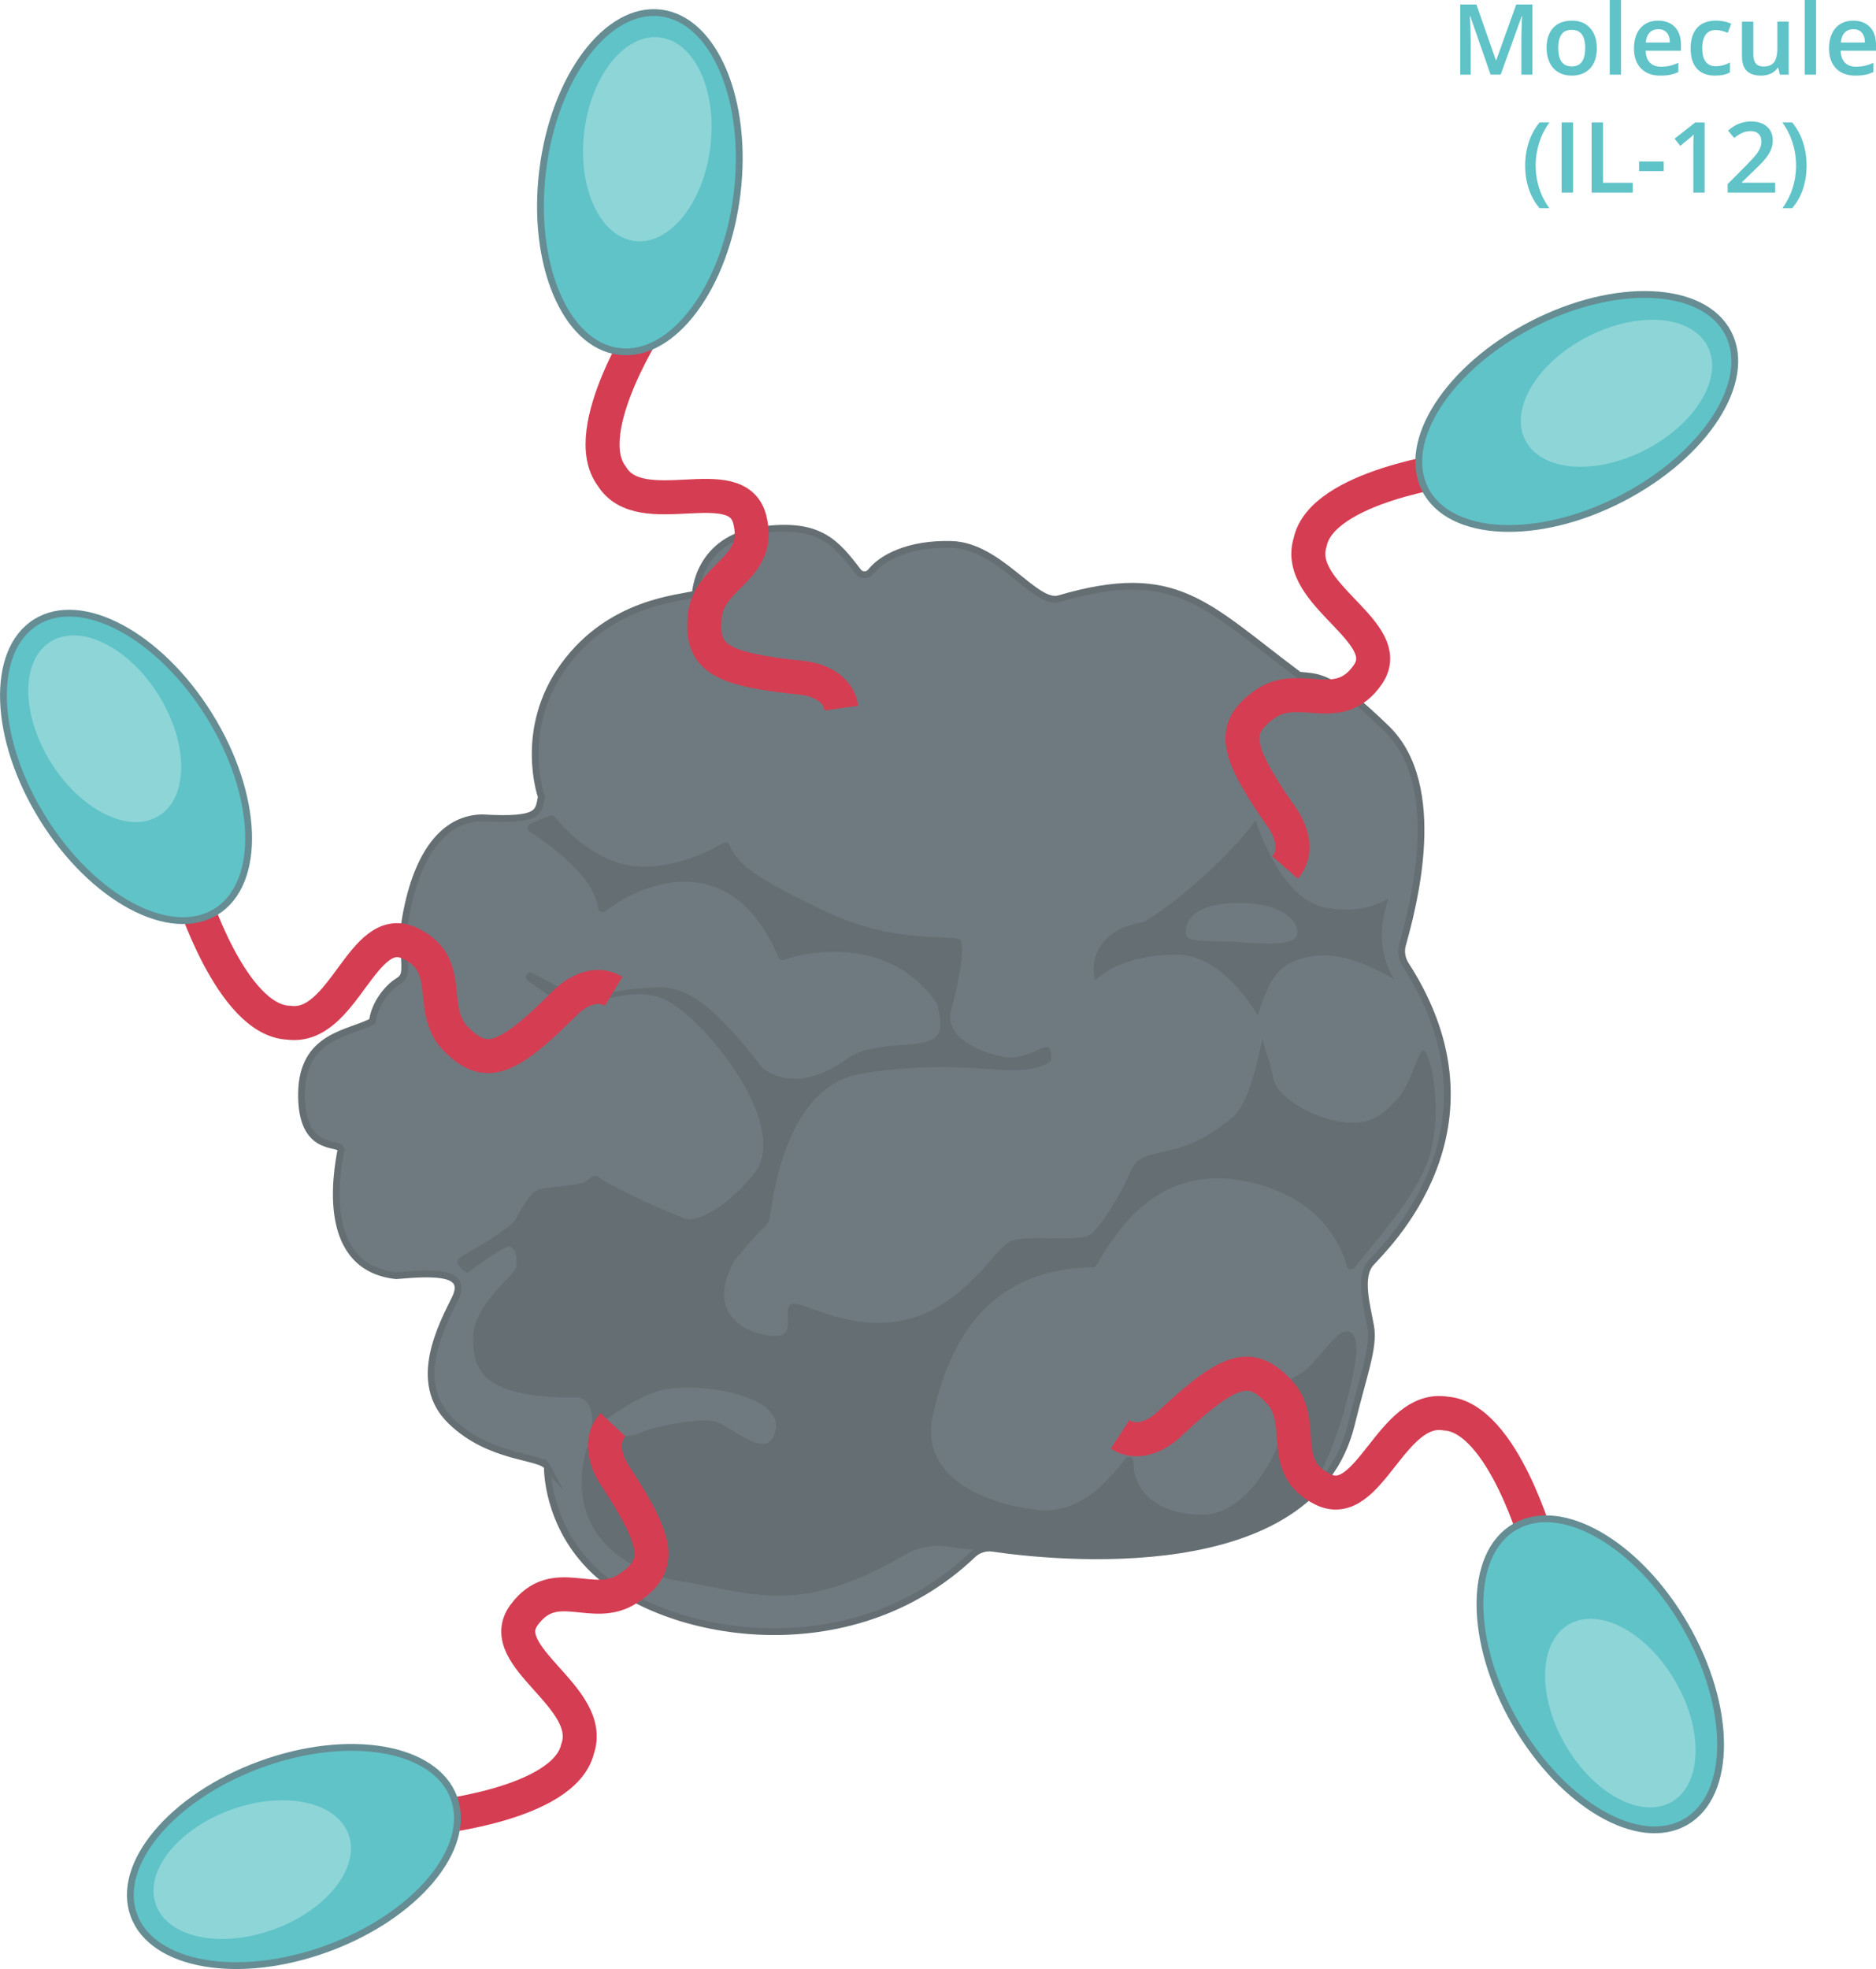 <?xml version="1.0" encoding="UTF-8"?>
<svg id="Layer_2" xmlns="http://www.w3.org/2000/svg" viewBox="0 0 541.9 568.56">
  <defs>
    <style>
      .cls-1, .cls-2, .cls-3, .cls-4, .cls-5 {
        stroke-miterlimit: 10;
      }

      .cls-1, .cls-2, .cls-4, .cls-5 {
        stroke-width: 1.96px;
      }

      .cls-1, .cls-3 {
        fill: none;
      }

      .cls-1, .cls-4 {
        stroke: #6f7a80;
      }

      .cls-2 {
        fill: #6f7a80;
        stroke: #646e73;
      }

      .cls-6, .cls-5 {
        fill: #5fc3c8;
      }

      .cls-3 {
        stroke: #d53d52;
        stroke-width: 9.82px;
      }

      .cls-4, .cls-7 {
        fill: #646e73;
      }

      .cls-5 {
        stroke: #658d93;
      }

      .cls-8 {
        fill: #8ed5d7;
      }
    </style>
  </defs>
  <g id="Layer_6">
    <g>
      <g>
        <path class="cls-2" d="M158.11,423.58s-.38,16.57,13.36,29.77c20.17,19.4,74.04,29.41,109.56-4.47,1.54-1.47,3.69-2.11,5.8-1.8,17.06,2.49,92.34,10.7,103.55-35.91,3.42-14.1,6.64-22.08,5.54-28.18s-3.46-14.21.02-18.25c3.42-3.97,40.81-38.58,10.11-86.13-1.11-1.72-1.48-3.81-.93-5.78,2.99-10.76,12.52-45.82-4.6-62.46-16.46-16-19.78-14.74-25.28-15.42-26.94-20.09-35.32-32.12-69.53-22.01-6.9,1.57-17.1-15.34-30.83-15.73-12.43-.36-20.24,3.91-23.34,7.87-.94,1.19-2.72,1.19-3.64,0-6.44-8.43-11.26-14.35-27.99-12.05-18.56,2.54-19.05,18.5-19.05,18.5-4.63,1.29-24.48,2.19-37.94,20.63-13.46,18.45-6.55,37.92-6.55,37.92-.91,4.36-.13,7.06-17.14,6.07-13.07.25-20.38,14.24-22.74,33.31.43,11.6,1.2,12.16-1.74,14.03-2.93,1.87-6.57,6.45-7.18,11.4-6.6,3.65-20.32,3.91-20.47,20.93-.15,17.02,10.57,13.88,11.44,15.94-1.5,7.64-5.91,34.19,15.86,36.6,11.86-1.05,20.8-1.06,17.06,6.58s-12.76,24.12-1.3,35.32c11.46,11.2,26.21,9.96,27.96,13.33Z"/>
        <path class="cls-1" d="M238,203.85s-5.63,7.87-26.02,1.06c-1.02,5.27-4.34,13.99-5.85,17.15,10.4-7.28,20.39-11.26,24.74-10.35,4.36.91,13.11,3.95,13.11,3.95,0,0-7.02-9.53-5.99-11.82Z"/>
        <path class="cls-7" d="M152.95,240.11c5.32,3.42,18.76,12.91,19.82,22.16.11,1,1.28,1.48,2.07.87,10.8-8.46,36.55-18.69,50.01,13.29.27.64.97.98,1.62.74,7.87-2.84,31.1-6.57,44.11,12.54.1.15.18.34.22.52,1.33,6.65,1.54,8.88-3.07,10.52s-16.23.23-22.65,4.74-15.54,9.17-24.49,3.22c-.12-.08-.24-.19-.33-.31-10.31-13.21-19.36-23.18-29.08-23.27-9.77-.09-17.88,2.26-21.87,2.88-2.57.4-9.39-3.97-15.52-7.06-1.45-.73-2.66,1.32-1.33,2.25,4.74,3.32,10.29,7.16,11.72,7.94,2.62,1.44,15.07-6.66,26.23-3.18s38.61,36.76,27.52,50.75c-6.05,7.77-14.13,13.4-19.02,13.4-.16,0-.3-.03-.45-.08-7.99-2.73-23.9-10.6-25.52-12.05-1.64-1.46-2.61.79-4.52,1.54-1.91.74-8.94,1.13-12.38,1.82s-5.94,7.37-7.59,9.4c-1.65,2.03-10.74,7.75-13.71,9.2-1.49.72-2.17,1.44-2.48,1.98-.26.45-.16,1.01.17,1.41.73.86,2.19,2.46,2.75,2.11.76-.47,10.8-8.3,12.37-7.41s2.02,4.02,1.49,6.05-12.26,11.05-12.35,19.7.96,18.08,30.36,17.76c.17,0,.35.02.51.08,3.4,1.27,3.88,5.65,3.39,8.14s9.25-7.05,19.31-10.09c10.06-3.04,35.65.87,33.83,11.08-1.82,10.2-13.41-1.47-17.77-2.38-4.36-.91-17.68,1.41-21.66,3.49s-12.56-.84-14.23,2.12-11.09,30.99,23.45,40.14c.05.01.1.02.15.03,23.34,3.64,35.66,10.91,66.49-6.67,6.28-4.07,12.31-3.13,15.03-2.61s36.96,3.03,47.99,2.26c11.03-.78,41.43-2.81,52-14.93,10.57-12.12,15.46-36.92,16.11-42.15s-.8-9.32-4.44-6.97c-3.64,2.34-7.96,10.19-12.98,12.36-5.02,2.17-1.95,11.21-4.52,18.44-2.57,7.22-10.77,21.57-22.5,21.52-10.28-.05-19.78-4.73-19.84-15.41,0-1.25-1.58-1.78-2.33-.78-5.76,7.72-13.93,15.96-25.15,14.81-13.24-1.36-34.71-8.48-30.4-27.5,4.28-18.88,14.32-42.12,46.15-42.58.45,0,.87-.23,1.1-.62,6.14-10.52,18.2-29.92,44.3-23.96,20.65,4.72,26.41,18.35,27.96,24.24.27,1.04,1.62,1.31,2.28.46,7.12-9.14,18.99-21.87,21.95-33.33,3.22-12.45.45-26.2-1.45-28.95s-3.6,8.77-8.1,13.52c-4.5,4.75-7.66,7.71-15.91,6.69-8.25-1.02-18.96-7.09-19.96-12.53s-3-9.59-3.04-11.55-2.76,17.82-8.67,22.67c-5.91,4.86-11.03,7.85-17.94,9.51s-9.69,1.59-11.68,6.38-8.1,15.76-11.74,18.1c-3.64,2.34-19.22-.42-23.45,2.13s-12.84,17.97-28.72,22.15c-15.88,4.18-29.53-4.49-33.22-4.39-3.69.1-.07,6.98-3.09,8.84s-24.84-1.67-14.19-21.18c.04-.08.1-.16.16-.23,8.81-10.79,9.49-9.61,10.07-12.04s3.56-37.83,26.12-41.74c22.55-3.91,38.92-.77,45.66-1.05,4.99-.21,7.83-1.6,8.97-2.31.38-.24.61-.65.6-1.11-.01-1.12-.18-3.24-1.18-3.36-1.38-.17-6.6,3.65-11.82,3.01s-18.37-5.07-15.9-13.7c2.46-8.63,3.9-17.95,2.76-20.05-1.14-2.1-18.18,1.66-39.36-8.5-19.56-9.39-24.96-13.21-27.44-19.02-.32-.74-1.2-1.03-1.88-.6-5.84,3.66-19,9.02-29.69,5.89-9.72-2.84-16.84-10.87-18.88-13.38-.37-.45-.98-.61-1.51-.38l-5.56,2.3c-.98.4-1.1,1.73-.21,2.3Z"/>
        <path class="cls-4" d="M362.9,234.39s6.72,23.92,19.79,26.66c13.07,2.73,20.44-4.17,20.44-4.17-6.86,16.28-.24,24.55,2.92,29.04-13.12-8.33-21.79-10.52-29.9-8.17-8.11,2.35-9.21,8.17-12.63,17.8-4.55-8.38-13.32-18.78-23.36-18.91-10.04-.13-20.49,3.05-24.15,8.56-3.17-7.47.34-17.83,14-19.87,14.89-8.96,31.65-27,32.88-30.94Z"/>
        <path class="cls-2" d="M358.83,259.77c-14.19-.24-17.41,5.25-17.25,9.6s6.33,3.02,15.62,3.61c9.28.59,17.3,1.3,18.36-2.76s-3.62-10.23-16.72-10.45Z"/>
        <g>
          <path class="cls-3" d="M188.27,91.74s-21.62,32.52-11.53,45.78c8.37,13.61,36.02-2.12,39.81,12.39,3.79,14.51-11.75,15.94-12.97,28.08-1.22,12.14,4.52,15.36,28.53,17.78,5.22.72,10.19,3.4,10.93,8.71"/>
          <ellipse class="cls-5" cx="184.85" cy="52.62" rx="49.24" ry="28.28" transform="translate(109.92 229.61) rotate(-82.95)"/>
          <ellipse class="cls-8" cx="186.99" cy="40.2" rx="29.62" ry="18.35" transform="translate(124.14 220.84) rotate(-82.95)"/>
        </g>
        <g>
          <path class="cls-3" d="M420.62,135.33s-38.74,4.93-42.17,21.23c-4.81,15.23,25.17,25.85,16.68,38.21-8.5,12.36-19.74,1.55-29.72,8.56-9.98,7.02-8.66,13.47,5.22,33.2,2.87,4.42,4.1,9.94.57,13.97"/>
          <g>
            <ellipse class="cls-5" cx="455.47" cy="118.84" rx="49.24" ry="28.28" transform="translate(-3.76 222.19) rotate(-27.31)"/>
            <ellipse class="cls-8" cx="466.94" cy="113.59" rx="29.62" ry="18.35" transform="translate(-.08 226.87) rotate(-27.31)"/>
          </g>
        </g>
        <g>
          <path class="cls-3" d="M444.54,446.93s-10.32-37.66-26.95-38.76c-15.76-2.62-22.06,28.55-35.49,21.88-13.43-6.67-4.3-19.33-12.66-28.23-8.35-8.9-14.56-6.68-32.14,9.84-3.97,3.46-9.26,5.45-13.75,2.53"/>
          <g>
            <ellipse class="cls-5" cx="462.24" cy="483.52" rx="28.28" ry="49.24" transform="translate(-180.08 296.75) rotate(-30.08)"/>
            <ellipse class="cls-8" cx="468.04" cy="494.72" rx="18.35" ry="29.62" transform="translate(-184.91 301.16) rotate(-30.08)"/>
          </g>
        </g>
        <g>
          <path class="cls-3" d="M124,524.94s38.88-3.68,42.82-19.87c5.3-15.07-24.33-26.64-15.44-38.73,8.89-12.08,19.78-.91,29.98-7.61,10.2-6.69,9.09-13.19-4.16-33.35-2.73-4.51-3.78-10.06-.12-13.98"/>
          <g>
            <ellipse class="cls-5" cx="84.9" cy="536.07" rx="49.24" ry="28.28" transform="translate(-179.56 62.11) rotate(-20.16)"/>
            <ellipse class="cls-8" cx="72.87" cy="539.85" rx="29.62" ry="18.35" transform="translate(-181.6 58.2) rotate(-20.16)"/>
          </g>
        </g>
        <g>
          <path class="cls-3" d="M55.27,257.45s11.53,37.31,28.19,37.87c15.84,2.11,21.12-29.25,34.76-23.02,13.64,6.24,4.93,19.18,13.56,27.8,8.63,8.62,14.77,6.21,31.81-10.87,3.85-3.59,9.08-5.75,13.66-2.97"/>
          <g>
            <ellipse class="cls-5" cx="36.39" cy="221.45" rx="28.28" ry="49.24" transform="translate(-111.6 52.75) rotate(-31.93)"/>
            <ellipse class="cls-8" cx="30.24" cy="210.44" rx="18.35" ry="29.62" transform="translate(-106.71 47.83) rotate(-31.93)"/>
          </g>
        </g>
      </g>
      <g>
        <path class="cls-6" d="M430.57,21.56l-5.88-16.92h-.11c.16,2.51.24,4.87.24,7.07v9.85h-3.01V1.3h4.67l5.63,16.12h.08l5.79-16.12h4.68v20.26h-3.19v-10.02c0-1.01.02-2.32.08-3.94.05-1.62.09-2.6.13-2.94h-.11l-6.08,16.89h-2.92Z"/>
        <path class="cls-6" d="M461.26,13.87c0,2.5-.64,4.46-1.93,5.86s-3.07,2.11-5.36,2.11c-1.43,0-2.7-.32-3.8-.97-1.1-.65-1.95-1.58-2.54-2.79-.59-1.21-.89-2.61-.89-4.21,0-2.49.64-4.43,1.91-5.82,1.27-1.39,3.07-2.09,5.39-2.09s3.97.71,5.27,2.14c1.29,1.43,1.94,3.35,1.94,5.77ZM450.1,13.87c0,3.54,1.31,5.31,3.92,5.31s3.88-1.77,3.88-5.31-1.3-5.25-3.91-5.25c-1.37,0-2.36.45-2.97,1.36s-.92,2.2-.92,3.89Z"/>
        <path class="cls-6" d="M468.25,21.56h-3.26V0h3.26v21.56Z"/>
        <path class="cls-6" d="M479.6,21.84c-2.38,0-4.25-.7-5.59-2.09s-2.02-3.31-2.02-5.74.62-4.47,1.87-5.9c1.25-1.43,2.96-2.15,5.14-2.15,2.02,0,3.62.62,4.8,1.84,1.17,1.23,1.76,2.92,1.76,5.07v1.76h-10.21c.05,1.49.45,2.63,1.21,3.43.76.8,1.82,1.2,3.2,1.2.91,0,1.75-.08,2.53-.26.78-.17,1.62-.46,2.52-.85v2.65c-.79.38-1.6.65-2.41.8-.81.16-1.74.24-2.79.24ZM479.01,8.43c-1.03,0-1.86.33-2.49.98s-1,1.61-1.12,2.87h6.96c-.02-1.27-.32-2.22-.92-2.88s-1.4-.98-2.44-.98Z"/>
        <path class="cls-6" d="M495.45,21.84c-2.32,0-4.08-.68-5.29-2.03s-1.81-3.3-1.81-5.83.63-4.56,1.89-5.95c1.26-1.39,3.08-2.08,5.47-2.08,1.62,0,3.07.3,4.37.9l-.98,2.62c-1.38-.54-2.51-.8-3.41-.8-2.65,0-3.98,1.76-3.98,5.28,0,1.72.33,3.01.99,3.87.66.86,1.63,1.3,2.9,1.3,1.45,0,2.82-.36,4.12-1.08v2.84c-.58.34-1.2.59-1.86.73-.66.15-1.46.22-2.4.22Z"/>
        <path class="cls-6" d="M514.13,21.56l-.46-2.01h-.17c-.45.71-1.1,1.27-1.93,1.68-.84.41-1.79.61-2.86.61-1.86,0-3.24-.46-4.16-1.39-.91-.92-1.37-2.32-1.37-4.2V6.24h3.28v9.45c0,1.17.24,2.05.72,2.64.48.59,1.23.88,2.26.88,1.37,0,2.37-.41,3.01-1.23.64-.82.96-2.19.96-4.11v-7.64h3.27v15.33h-2.56Z"/>
        <path class="cls-6" d="M524.59,21.56h-3.26V0h3.26v21.56Z"/>
        <path class="cls-6" d="M535.94,21.84c-2.38,0-4.25-.7-5.59-2.09s-2.02-3.31-2.02-5.74.62-4.47,1.87-5.9c1.25-1.43,2.96-2.15,5.14-2.15,2.02,0,3.62.62,4.8,1.84,1.17,1.23,1.76,2.92,1.76,5.07v1.76h-10.21c.05,1.49.45,2.63,1.21,3.43.76.8,1.82,1.2,3.2,1.2.91,0,1.75-.08,2.53-.26.78-.17,1.62-.46,2.52-.85v2.65c-.79.38-1.6.65-2.41.8-.81.16-1.74.24-2.79.24ZM535.35,8.43c-1.03,0-1.86.33-2.49.98s-1,1.61-1.12,2.87h6.96c-.02-1.27-.32-2.22-.92-2.88s-1.4-.98-2.44-.98Z"/>
        <path class="cls-6" d="M440.56,47.85c0-2.45.36-4.74,1.07-6.88.72-2.13,1.75-4,3.1-5.61h2.84c-1.28,1.74-2.27,3.68-2.95,5.84-.68,2.16-1.03,4.36-1.03,6.62s.34,4.44,1.03,6.56c.68,2.12,1.66,4.03,2.92,5.74h-2.81c-1.36-1.57-2.39-3.4-3.1-5.5s-1.07-4.35-1.07-6.76Z"/>
        <path class="cls-6" d="M451.09,55.62v-20.26h3.31v20.26h-3.31Z"/>
        <path class="cls-6" d="M459.75,55.62v-20.26h3.31v17.42h8.58v2.84h-11.89Z"/>
        <path class="cls-6" d="M473.46,49.4v-2.77h7.12v2.77h-7.12Z"/>
        <path class="cls-6" d="M492.4,55.62h-3.26v-13.08c0-1.56.04-2.8.11-3.71-.21.22-.47.47-.78.73s-1.35,1.12-3.11,2.55l-1.64-2.06,5.96-4.68h2.72v20.26Z"/>
        <path class="cls-6" d="M512.78,55.62h-13.73v-2.47l5.23-5.25c1.54-1.58,2.57-2.7,3.07-3.36.5-.66.87-1.28,1.1-1.86s.35-1.21.35-1.87c0-.91-.27-1.63-.82-2.16-.55-.53-1.31-.79-2.28-.79-.78,0-1.53.14-2.25.43-.73.29-1.56.8-2.52,1.55l-1.76-2.15c1.13-.95,2.22-1.63,3.28-2.02s2.19-.6,3.4-.6c1.88,0,3.4.49,4.53,1.48,1.14.98,1.7,2.31,1.7,3.97,0,.92-.16,1.78-.49,2.61s-.83,1.67-1.51,2.54c-.68.87-1.81,2.05-3.39,3.54l-3.52,3.41v.14h9.62v2.87Z"/>
        <path class="cls-6" d="M521.85,47.85c0,2.43-.36,4.69-1.07,6.79-.72,2.1-1.75,3.92-3.1,5.47h-2.81c1.27-1.73,2.25-3.64,2.93-5.75.68-2.11,1.02-4.29,1.02-6.54s-.34-4.47-1.03-6.62c-.68-2.15-1.67-4.1-2.95-5.84h2.84c1.36,1.62,2.39,3.5,3.1,5.63.71,2.14,1.07,4.42,1.07,6.85Z"/>
      </g>
    </g>
  </g>
</svg>